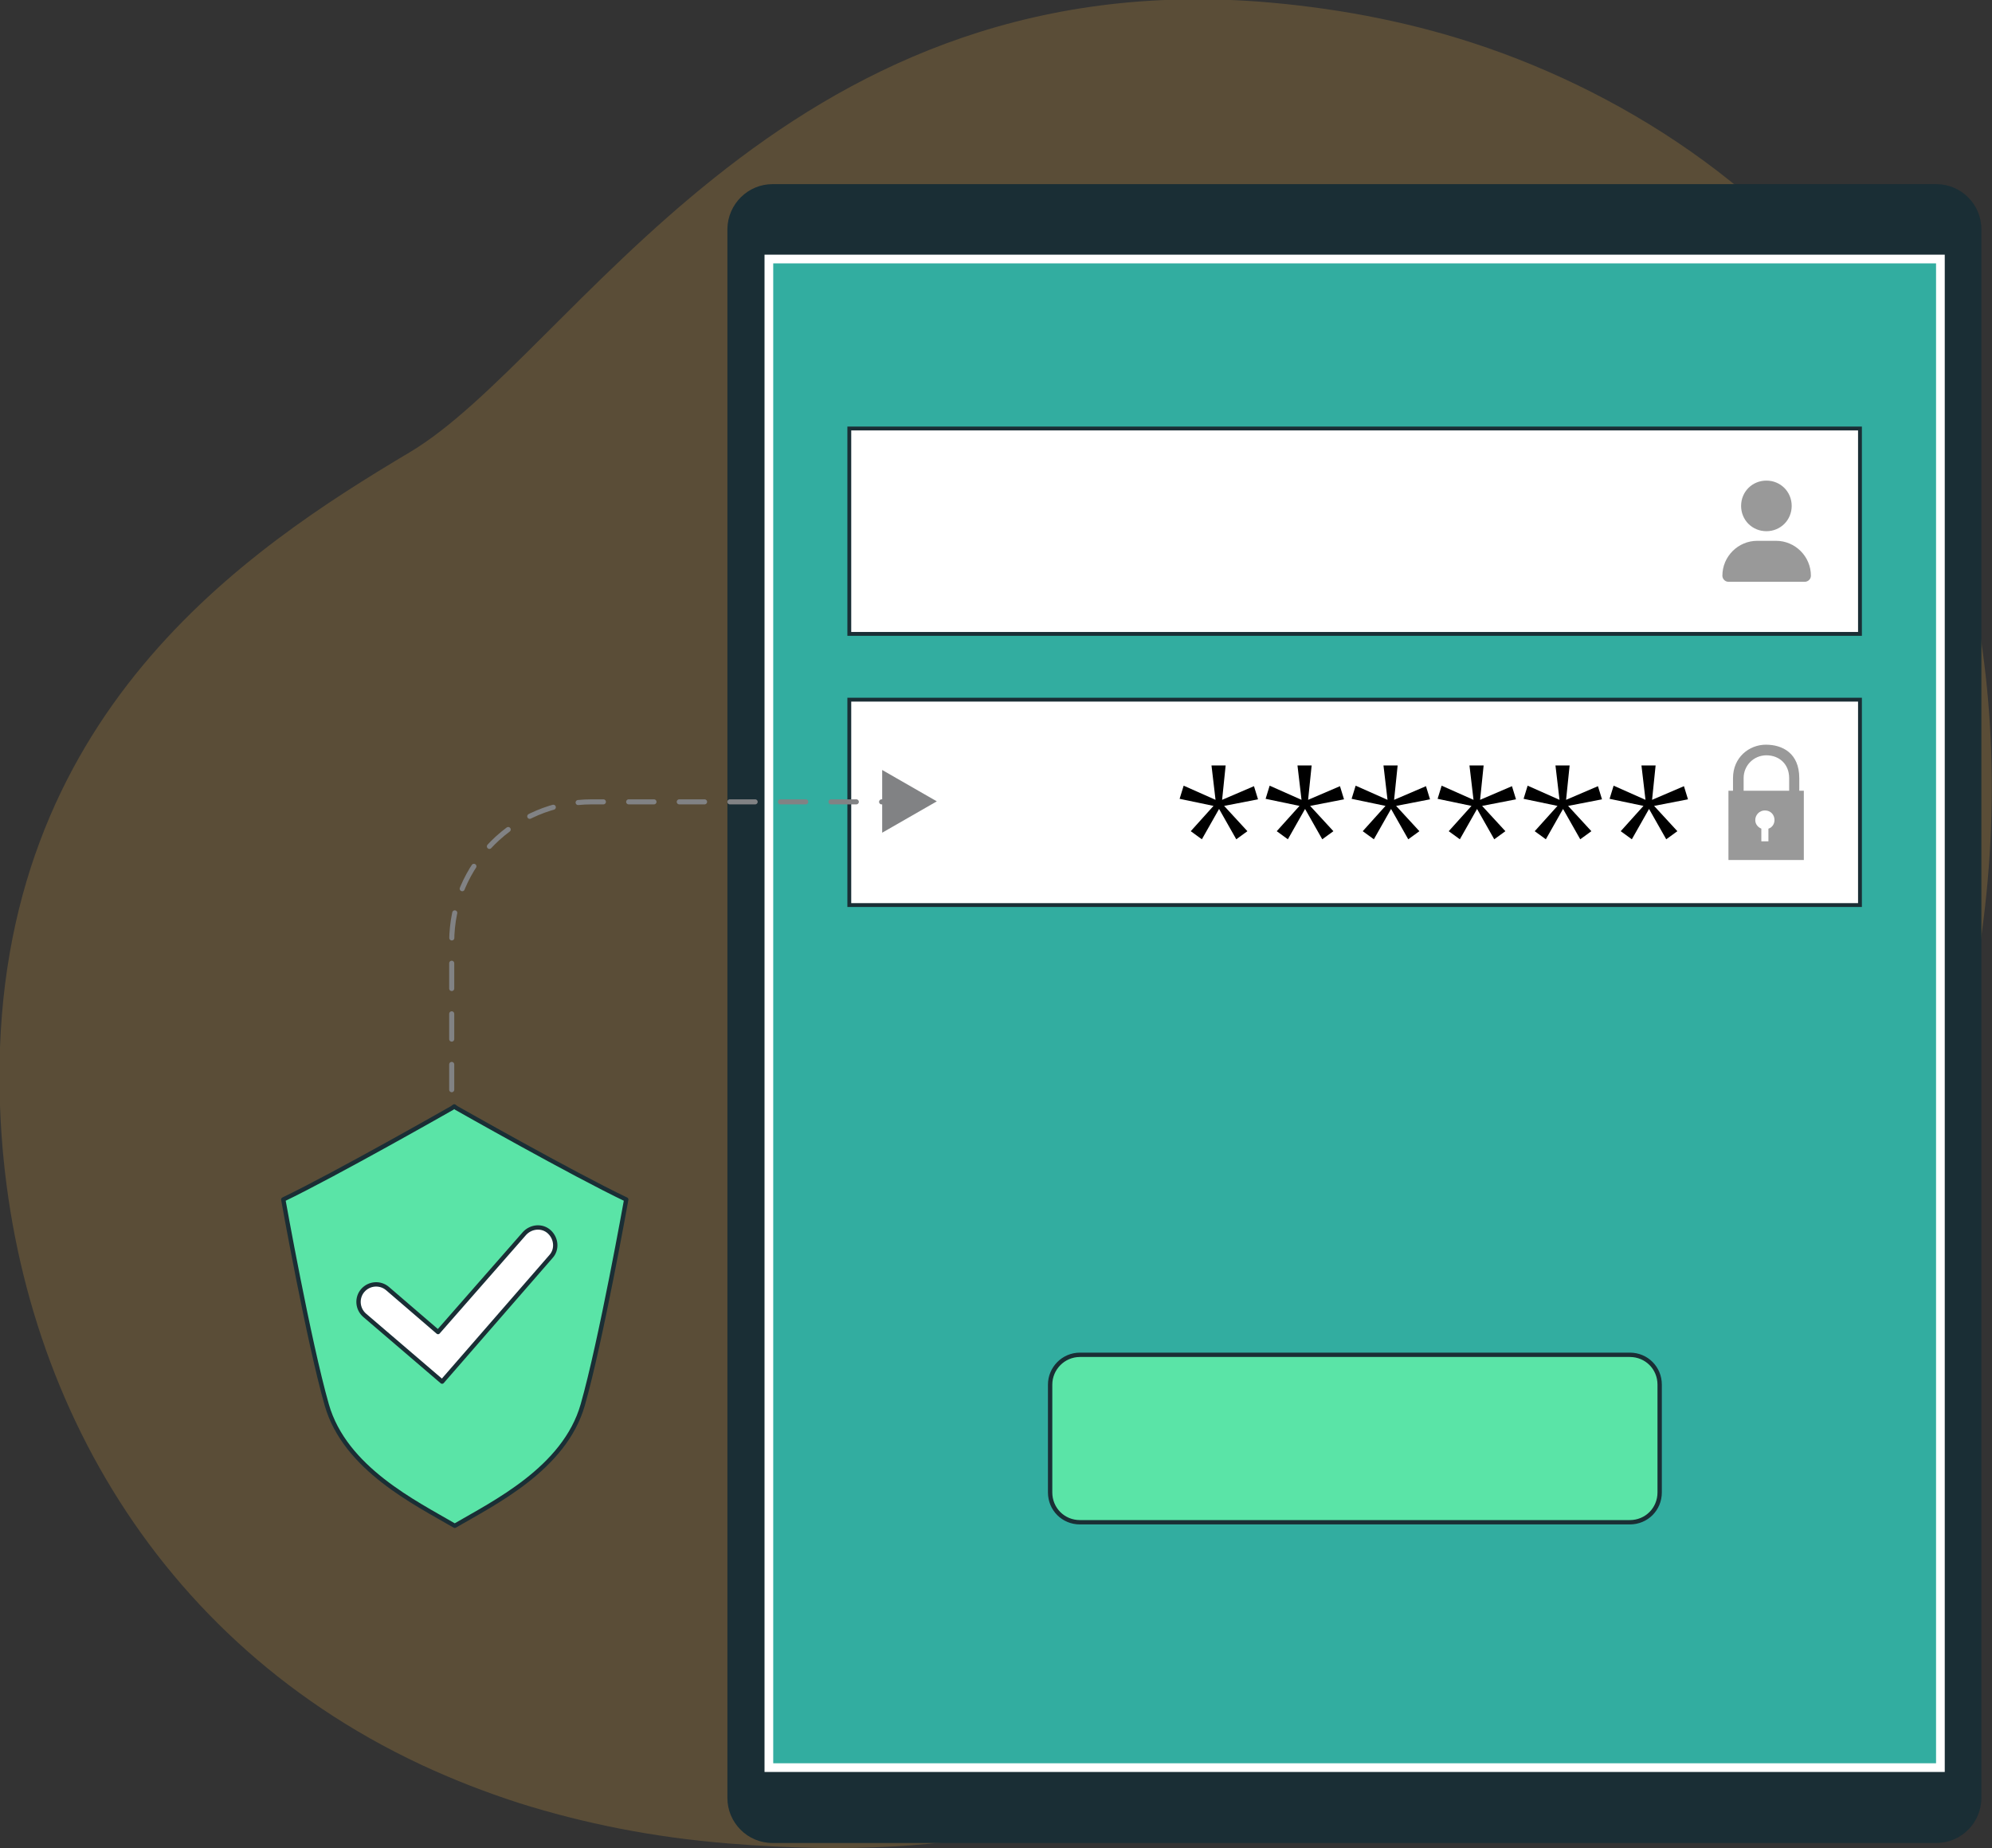 <?xml version="1.0" encoding="utf-8"?>
<!-- Generator: Adobe Illustrator 27.0.0, SVG Export Plug-In . SVG Version: 6.00 Build 0)  -->
<svg version="1.1" id="Layer_2_00000092453193791454259660000010760435799422493848_"
	 xmlns="http://www.w3.org/2000/svg" xmlns:xlink="http://www.w3.org/1999/xlink" x="0px" y="0px" viewBox="0 0 393.8 365.3"
	 style="enable-background:new 0 0 393.8 365.3;" xml:space="preserve">
<rect x="0" y="0" width="393.8" height="365.3" fill="#333333" stroke="none"/>
<style type="text/css">
	.st0{opacity:0.2;}
	.st1{fill:#F4B647;}
	.st2{fill:#1A2E35;}
	.st3{fill:#32ADA0;stroke:#FFFFFF;stroke-width:1.72;stroke-miterlimit:10;}
	.st4{fill:#FFFFFF;stroke:#1A2E35;stroke-width:0.76;stroke-miterlimit:10;}
	.st5{fill:#5AE4A7;stroke:#1A2E35;stroke-width:0.86;stroke-linecap:round;stroke-linejoin:round;}
	.st6{fill:none;stroke:#818284;stroke-linecap:round;stroke-linejoin:round;stroke-dasharray:0,0,5,5;}
	.st7{fill:#818284;}
	.st8{fill:#FFFFFF;stroke:#1A2E35;stroke-width:0.86;stroke-linecap:round;stroke-linejoin:round;}
	.st9{opacity:0.4;enable-background:new    ;}
</style>
<g id="Layer_1-2">
	<g>
		<g class="st0">
			<path class="st1" d="M379.6,231.2c-13.7,34.3-40.5,71.1-76.5,80.9c-54.5,14.8-62.6,60.1-159,52.3c-15-1.2-28.8-4-41.5-8
				c-6.8-2.2-13.2-4.7-19.4-7.6c-55.5-26-82.9-79.8-83.3-135c-0.5-72.6,49-105.3,81.1-124.4c32.1-19.1,72.8-96,167.6-89.1
				c14.4,1.1,28.8,3.7,42.6,8.2c31.6,10.3,63.3,31.5,81.1,61.5c1.3,2.2,2.6,4.6,3.8,6.9C399.8,122.8,398.3,184.4,379.6,231.2z"/>
		</g>
		<path class="st2" d="M152.7,36.4h230.1c4.9,0,8.9,4,8.9,8.9v310.1c0,4.9-4,8.9-8.9,8.9H152.7c-4.9,0-8.9-4-8.9-8.9V45.2
			C143.9,40.3,147.9,36.4,152.7,36.4z"/>
		<rect x="152" y="51.2" class="st3" width="231.6" height="298.2"/>
		<rect x="167.9" y="84.7" class="st4" width="199.8" height="40.6"/>
		<rect x="167.9" y="138.3" class="st4" width="199.8" height="40.6"/>
		<path class="st5" d="M213.5,267.8h108.7c3.3,0,5.9,2.6,5.9,5.9V295c0,3.3-2.6,5.9-5.9,5.9H213.5c-3.3,0-5.9-2.6-5.9-5.9v-21.3
			C207.6,270.5,210.2,267.8,213.5,267.8z"/>
		<g>
			<path d="M242,159.3l4.6,5l-2.2,1.6l-3.4-6l-3.4,6l-2.2-1.6l4.5-5l-6.7-1.4l0.8-2.6l6.3,2.8l-0.8-6.8h2.8l-0.7,6.8l6.3-2.7
				l0.8,2.6L242,159.3L242,159.3z"/>
			<path d="M259,159.3l4.6,5l-2.2,1.6l-3.4-6l-3.4,6l-2.2-1.6l4.5-5l-6.7-1.4l0.8-2.6l6.3,2.8l-0.8-6.8h2.8l-0.7,6.8l6.3-2.7
				l0.8,2.6L259,159.3L259,159.3z"/>
			<path d="M276,159.3l4.6,5l-2.2,1.6l-3.4-6l-3.4,6l-2.2-1.6l4.5-5l-6.7-1.4l0.8-2.6l6.3,2.8l-0.8-6.8h2.8l-0.7,6.8l6.3-2.7
				l0.8,2.6L276,159.3L276,159.3z"/>
			<path d="M293,159.3l4.6,5l-2.2,1.6l-3.4-6l-3.4,6l-2.2-1.6l4.5-5l-6.7-1.4l0.8-2.6l6.3,2.8l-0.8-6.8h2.8l-0.7,6.8l6.3-2.7
				l0.8,2.6L293,159.3L293,159.3z"/>
			<path d="M310,159.3l4.6,5l-2.2,1.6l-3.4-6l-3.4,6l-2.2-1.6l4.5-5l-6.7-1.4l0.8-2.6l6.3,2.8l-0.8-6.8h2.8l-0.7,6.8l6.3-2.7
				l0.8,2.6L310,159.3L310,159.3z"/>
			<path d="M327,159.3l4.6,5l-2.2,1.6l-3.4-6l-3.4,6l-2.2-1.6l4.5-5l-6.7-1.4l0.8-2.6l6.3,2.8l-0.8-6.8h2.8l-0.7,6.8l6.3-2.7
				l0.8,2.6L327,159.3L327,159.3z"/>
		</g>
		<g>
			<path class="st6" d="M89.3,215.4v-29.2c0-15.3,12.4-27.7,27.7-27.7h59.3"/>
			<polygon class="st7" points="174.4,164.6 185.2,158.4 174.4,152.2 			"/>
		</g>
		<g>
			<path class="st5" d="M90.2,219l-0.4-0.3l-0.4,0.3c0,0-23,13.1-33.4,18.1c0,0,5,28,8.6,40.6c3.6,12.6,17.6,19.4,25.3,23.9
				c7.7-4.5,21.7-11.3,25.3-23.9s8.6-40.6,8.6-40.6C113.3,232.1,90.2,219,90.2,219L90.2,219z"/>
			<path class="st8" d="M87.4,273.1L72.1,260c-1.5-1.3-1.6-3.5-0.4-4.9c1.3-1.5,3.5-1.6,4.9-0.4l10,8.6l17.1-19.5
				c1.3-1.4,3.5-1.6,4.9-0.3c1.4,1.3,1.6,3.5,0.3,4.9L87.4,273.1L87.4,273.1z"/>
		</g>
		<path class="st9" d="M355.7,156.3v-2.5c0-4.9-3.3-6.6-6.6-6.6s-6.5,2.5-6.5,6.6v2.5h-0.9V170h14.9v-13.7H355.7z M349.6,163.8v2.5
			h-1.4v-2.5c-0.7-0.3-1.2-0.9-1.2-1.7c0-1,0.8-1.9,1.9-1.9s1.9,0.8,1.9,1.9C350.8,162.9,350.3,163.6,349.6,163.8L349.6,163.8z
			 M353.7,156.3h-9v-2.5c0-2.5,2-4.5,4.5-4.5s4.5,1.7,4.5,4.5L353.7,156.3L353.7,156.3z"/>
		<path class="st9" d="M349.2,105c2.8,0,5-2.2,5-5s-2.2-5-5-5s-5,2.2-5,5S346.4,105,349.2,105z M347.4,106.9c-3.8,0-6.9,3.1-6.9,6.9
			c0,0.6,0.5,1.2,1.2,1.2h15.1c0.6,0,1.2-0.5,1.2-1.2c0-3.8-3.1-6.9-6.9-6.9H347.4L347.4,106.9z"/>
	</g>
</g>
</svg>
